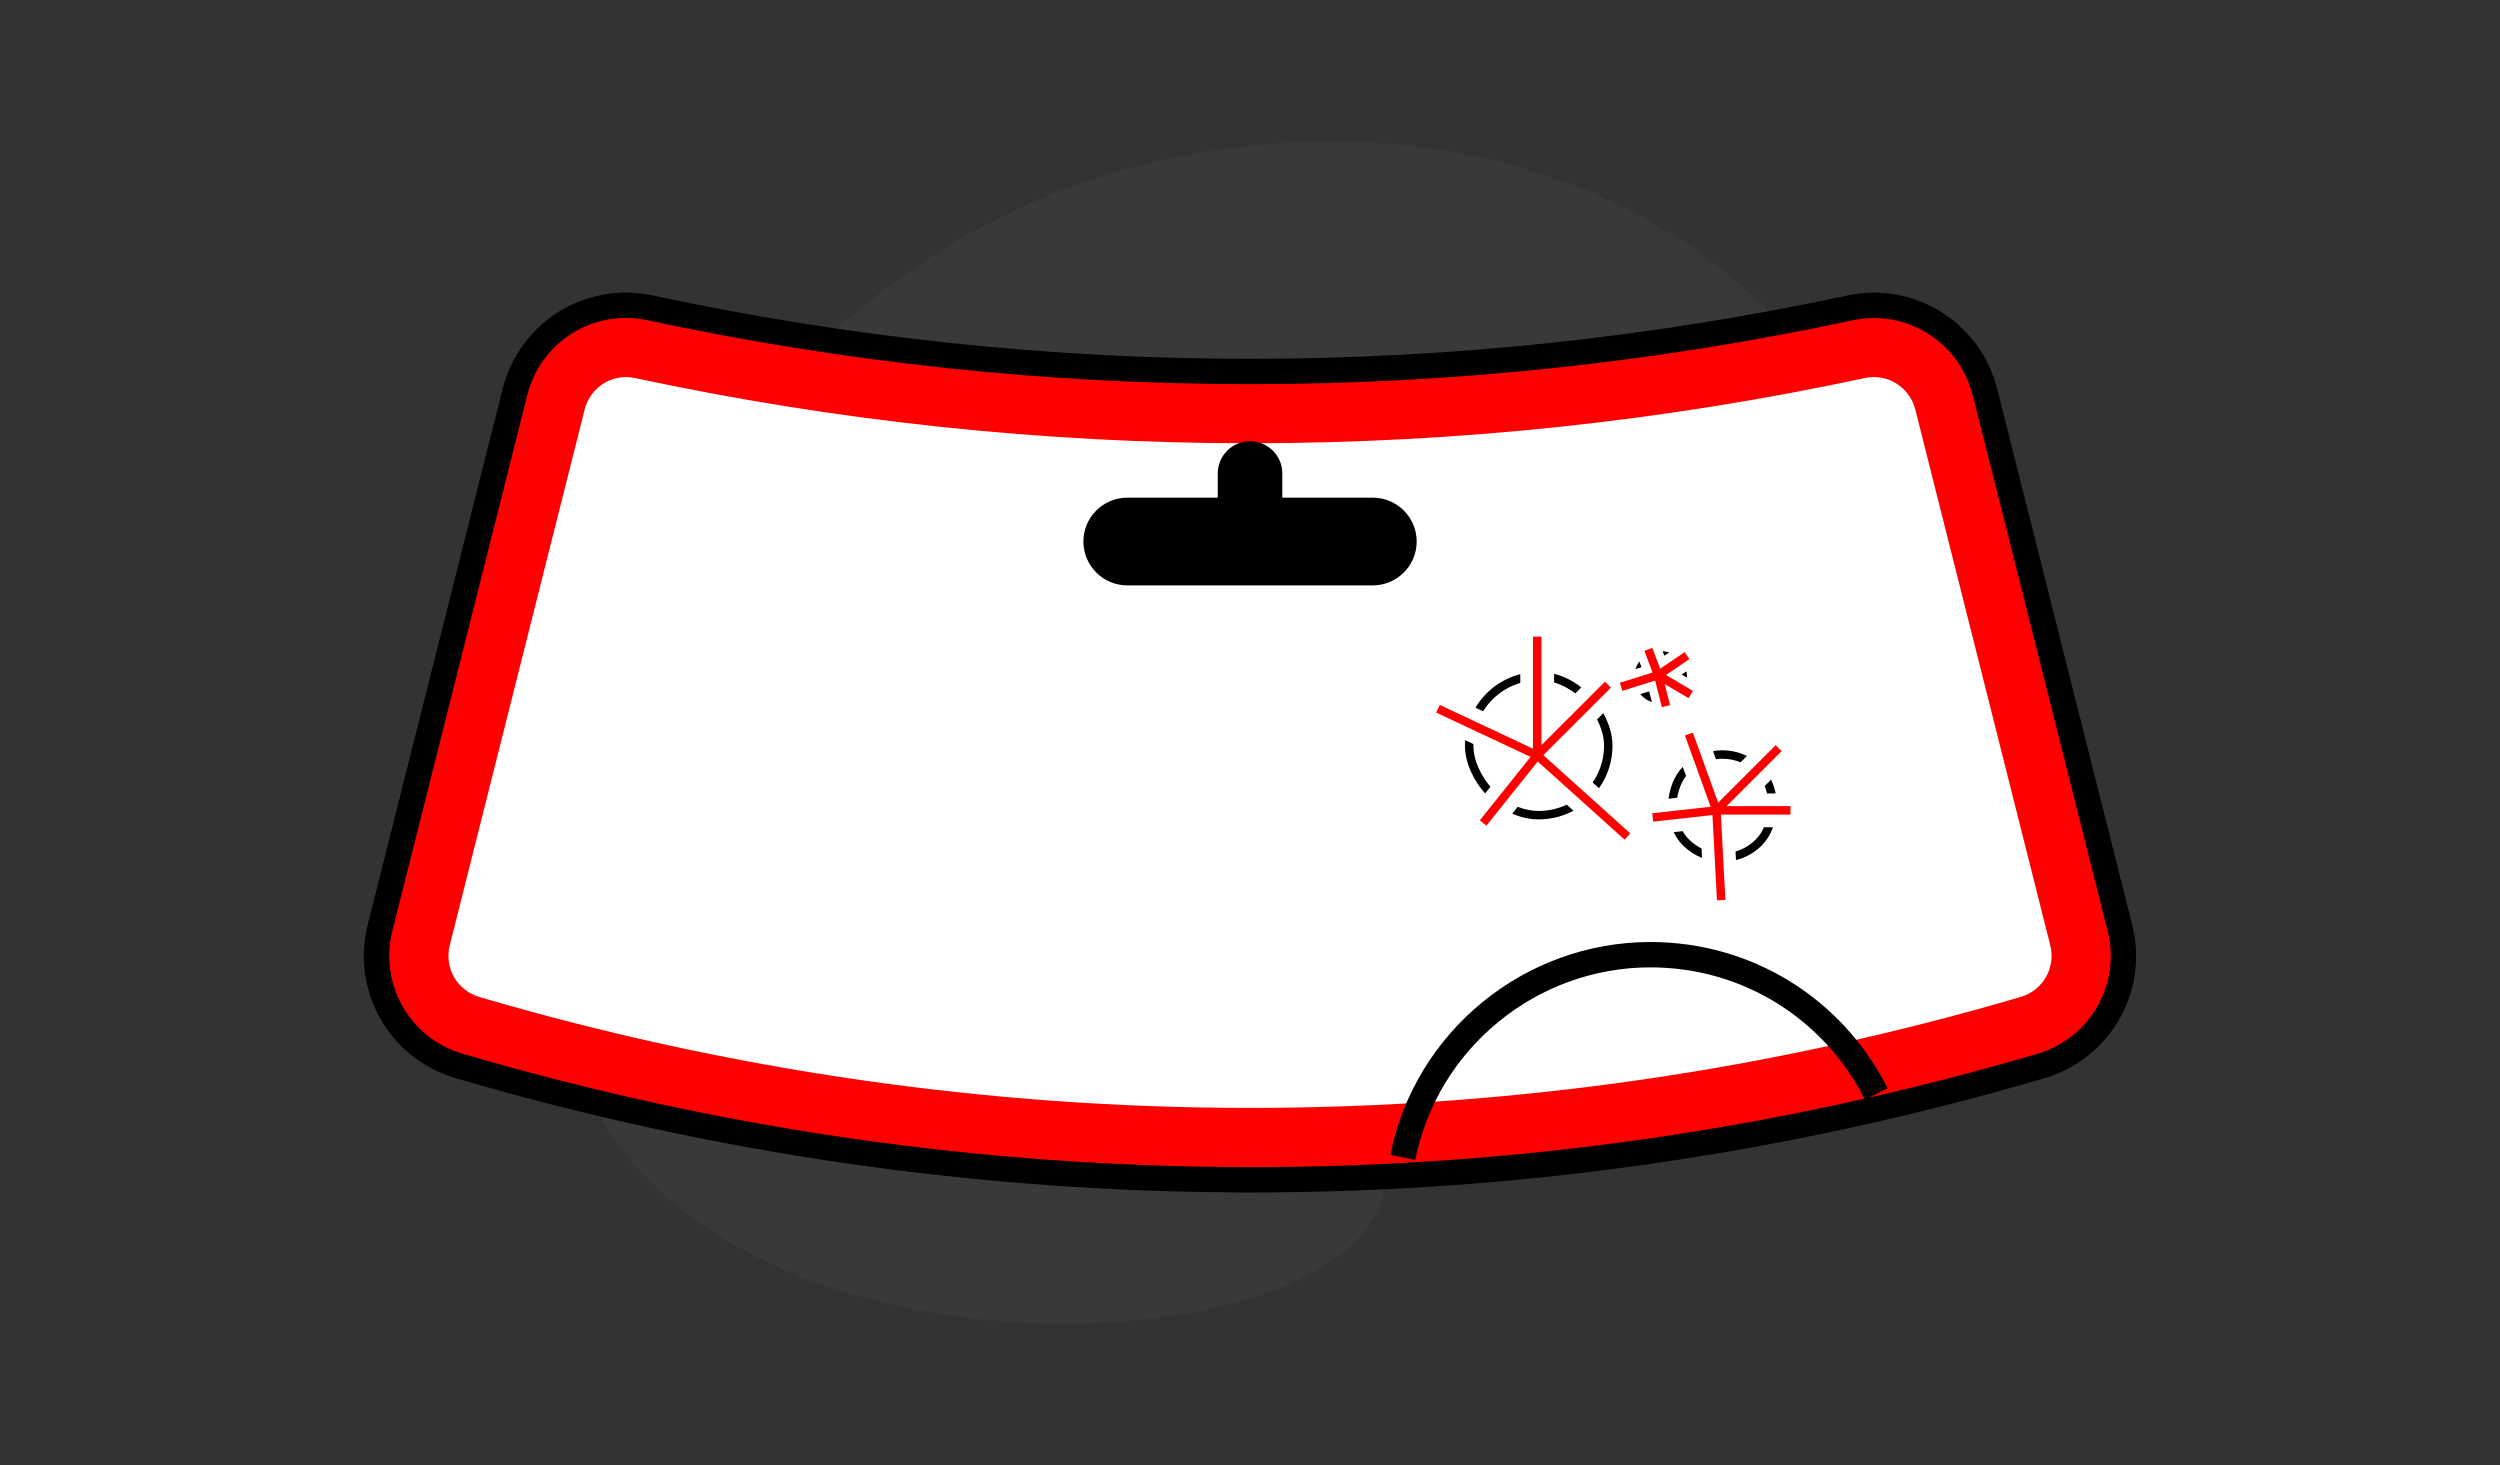 <?xml version="1.0" encoding="UTF-8"?>
<svg xmlns="http://www.w3.org/2000/svg" version="1.1" viewBox="0 0 295.83 173.41">
  <rect x="0" y="0" width="295.83" height="173.41" fill="#333333" stroke="none"/>
  <defs>
    <style>
      .cls-1, .cls-2, .cls-3, .cls-4, .cls-5, .cls-6 {
        stroke-miterlimit: 10;
      }

      .cls-1, .cls-3 {
        stroke: #000;
      }

      .cls-1, .cls-4, .cls-5, .cls-6 {
        fill: none;
      }

      .cls-7 {
        fill: #737478;
        opacity: .1;
      }

      .cls-2 {
        fill: red;
      }

      .cls-2, .cls-4 {
        stroke: red;
      }

      .cls-2, .cls-5 {
        stroke-width: 4px;
      }

      .cls-3, .cls-6 {
        stroke-width: 3px;
      }

      .cls-8 {
        fill: #fff;
      }

      .cls-5, .cls-6 {
        stroke: #fff;
      }
    </style>
  </defs>
  <!-- Generator: Adobe Illustrator 28.6.0, SVG Export Plug-In . SVG Version: 1.2.0 Build 709)  -->
  <g>
    <g id="Capa_1">
      <g>
        <path class="cls-7" d="M205.06,32.97c18.72,15.59,32.57,44.87,23.14,58.23-13.36,18.95-66.23-4.45-75.41,12.69-6.26,11.7,15.8,27.41,10.08,39.57-8.15,17.33-69.44,20.43-90.03-8.48-21.07-29.59,3.59-88.34,45.23-109.11,25.32-12.62,61.98-13.73,86.98,7.09Z"/>
        <path class="cls-8" d="M147.91,139.6c-31.69,0-63.18-4.53-93.6-13.47-7.02-2.07-11.13-9.25-9.34-16.35l15.96-63.38c1.8-7.13,8.82-11.51,15.99-9.97,23.25,4.99,47.1,7.52,70.87,7.53h.12c23.81,0,47.68-2.53,70.97-7.52,7.17-1.54,14.21,2.85,16.01,9.99l15.96,63.36c1.79,7.1-2.31,14.28-9.34,16.35-30.38,8.93-61.83,13.46-93.48,13.47h-.12Z"/>
        <path class="cls-3" d="M147.91,139.6c-31.69,0-63.18-4.53-93.6-13.47-7.02-2.07-11.13-9.25-9.34-16.35l15.96-63.38c1.8-7.13,8.82-11.51,15.99-9.97,23.25,4.99,47.1,7.52,70.87,7.53h.12c23.81,0,47.68-2.53,70.97-7.52,7.17-1.54,14.21,2.85,16.01,9.99l15.96,63.36c1.79,7.1-2.31,14.28-9.34,16.35-30.38,8.93-61.83,13.46-93.48,13.47h-.12ZM74.08,46.12c-1.6,0-3.03,1.09-3.44,2.72l-15.96,63.38c-.47,1.87.61,3.77,2.46,4.31,29.5,8.67,60.04,13.07,90.78,13.07h.12c30.7-.01,61.2-4.41,90.66-13.07,1.85-.54,2.93-2.44,2.46-4.31l-15.96-63.36c-.48-1.89-2.33-3.05-4.21-2.65-23.97,5.14-48.55,7.75-73.06,7.75h-.12c-24.48,0-49.03-2.62-72.97-7.75-.25-.05-.5-.08-.75-.08Z"/>
        <g>
          <path class="cls-8" d="M246,111c1.13,4.47-1.47,9.03-5.9,10.33-22.78,6.69-54.29,13.26-92.07,13.27-37.89.01-69.49-6.56-92.3-13.27-4.42-1.3-7.02-5.86-5.9-10.33,5.32-21.13,10.64-42.25,15.96-63.38,1.13-4.47,5.58-7.27,10.09-6.3,19.47,4.18,43.83,7.63,71.92,7.64,28.18,0,52.62-3.45,72.13-7.64,4.52-.97,8.98,1.84,10.11,6.32,5.32,21.12,10.64,42.24,15.96,63.36Z"/>
          <path class="cls-2" d="M147.91,136.1c-31.36,0-62.51-4.48-92.61-13.33-5.21-1.53-8.26-6.87-6.93-12.14l15.96-63.38c1.33-5.29,6.54-8.54,11.86-7.4,23.49,5.04,47.59,7.6,71.61,7.61h.12c24.05,0,48.18-2.56,71.7-7.6,5.32-1.14,10.54,2.12,11.88,7.42l15.96,63.36c1.33,5.27-1.72,10.6-6.93,12.14-30.06,8.83-61.18,13.32-92.49,13.33h-.12ZM74.07,42.62c-3.17,0-6.01,2.14-6.83,5.36l-15.96,63.38c-.93,3.71,1.21,7.45,4.87,8.53,29.82,8.77,60.69,13.21,91.76,13.21h.12c31.03-.01,61.87-4.46,91.65-13.21,3.66-1.08,5.8-4.82,4.87-8.53l-15.96-63.36c-.94-3.73-4.61-6.03-8.34-5.22-23.73,5.09-48.07,7.67-72.33,7.67h-.12c-24.23,0-48.53-2.59-72.23-7.67-.5-.11-1-.16-1.49-.16Z"/>
        </g>
        <path d="M167.46,137.25l-2.94-.59c2.92-14.59,15.87-25.19,30.78-25.19,11.94,0,22.69,6.63,28.06,17.3l-2.68,1.35c-4.86-9.65-14.58-15.65-25.38-15.65-13.48,0-25.19,9.58-27.83,22.78Z"/>
        <g>
          <path d="M162.45,59.38h-11.21v-3.36c0-1.84-1.49-3.32-3.32-3.32s-3.32,1.49-3.32,3.32v3.36h-11.21c-2.59,0-4.69,2.1-4.69,4.69s2.1,4.69,4.69,4.69h29.06c2.59,0,4.69-2.1,4.69-4.69s-2.1-4.69-4.69-4.69Z"/>
          <path d="M162.45,69.27h-29.06c-2.86,0-5.19-2.33-5.19-5.19s2.33-5.19,5.19-5.19h10.71v-2.86c0-2.11,1.71-3.82,3.82-3.82s3.82,1.71,3.82,3.82v2.86h10.71c2.86,0,5.19,2.33,5.19,5.19s-2.33,5.19-5.19,5.19ZM133.39,59.88c-2.31,0-4.19,1.88-4.19,4.19s1.88,4.19,4.19,4.19h29.06c2.31,0,4.19-1.88,4.19-4.19s-1.88-4.19-4.19-4.19h-11.71v-3.86c0-1.56-1.27-2.82-2.82-2.82s-2.82,1.27-2.82,2.82v3.86h-11.71Z"/>
        </g>
        <g>
          <rect class="cls-1" x="173.85" y="80" width="16.46" height="16.46" rx="8.23" ry="8.23"/>
          <g>
            <polyline class="cls-5" points="181.9 75.33 181.9 89.38 190.27 81.02"/>
            <polyline class="cls-5" points="192.58 98.99 181.9 89.38 175.5 97.39"/>
            <line class="cls-5" x1="181.9" y1="89.38" x2="170.16" y2="83.87"/>
          </g>
          <g>
            <polyline class="cls-4" points="181.9 75.33 181.9 89.38 190.27 81.02"/>
            <polyline class="cls-4" points="192.58 98.99 181.9 89.38 175.5 97.39"/>
            <line class="cls-4" x1="181.9" y1="89.38" x2="170.16" y2="83.87"/>
          </g>
          <rect class="cls-1" x="197.72" y="89.28" width="12.19" height="12.19" rx="6.09" ry="6.09" transform="translate(127.14 -116.18) rotate(45)"/>
          <g>
            <polyline class="cls-5" points="210.47 88.53 203.11 95.89 211.87 95.89"/>
            <polyline class="cls-5" points="203.67 106.51 203.11 95.89 195.57 96.73"/>
            <line class="cls-5" x1="203.11" y1="95.89" x2="199.85" y2="86.86"/>
          </g>
          <g>
            <polyline class="cls-4" points="210.47 88.53 203.11 95.89 211.87 95.89"/>
            <polyline class="cls-4" points="203.67 106.51 203.11 95.89 195.57 96.73"/>
            <line class="cls-4" x1="203.11" y1="95.89" x2="199.85" y2="86.86"/>
          </g>
          <rect class="cls-1" x="193.87" y="77.51" width="5.25" height="5.25" rx="2.63" ry="2.63" transform="translate(365.68 -47.97) rotate(120.68)"/>
          <g>
            <polyline class="cls-6" points="200.07 82.19 196.21 79.9 197.14 83.56"/>
            <polyline class="cls-6" points="191.83 81.27 196.21 79.9 195.05 76.84"/>
            <line class="cls-6" x1="196.21" y1="79.9" x2="199.63" y2="77.58"/>
          </g>
          <g>
            <polyline class="cls-4" points="200.07 82.19 196.21 79.9 197.14 83.56"/>
            <polyline class="cls-4" points="191.83 81.27 196.21 79.9 195.05 76.84"/>
            <line class="cls-4" x1="196.21" y1="79.9" x2="199.63" y2="77.58"/>
          </g>
        </g>
      </g>
    </g>
  </g>
</svg>